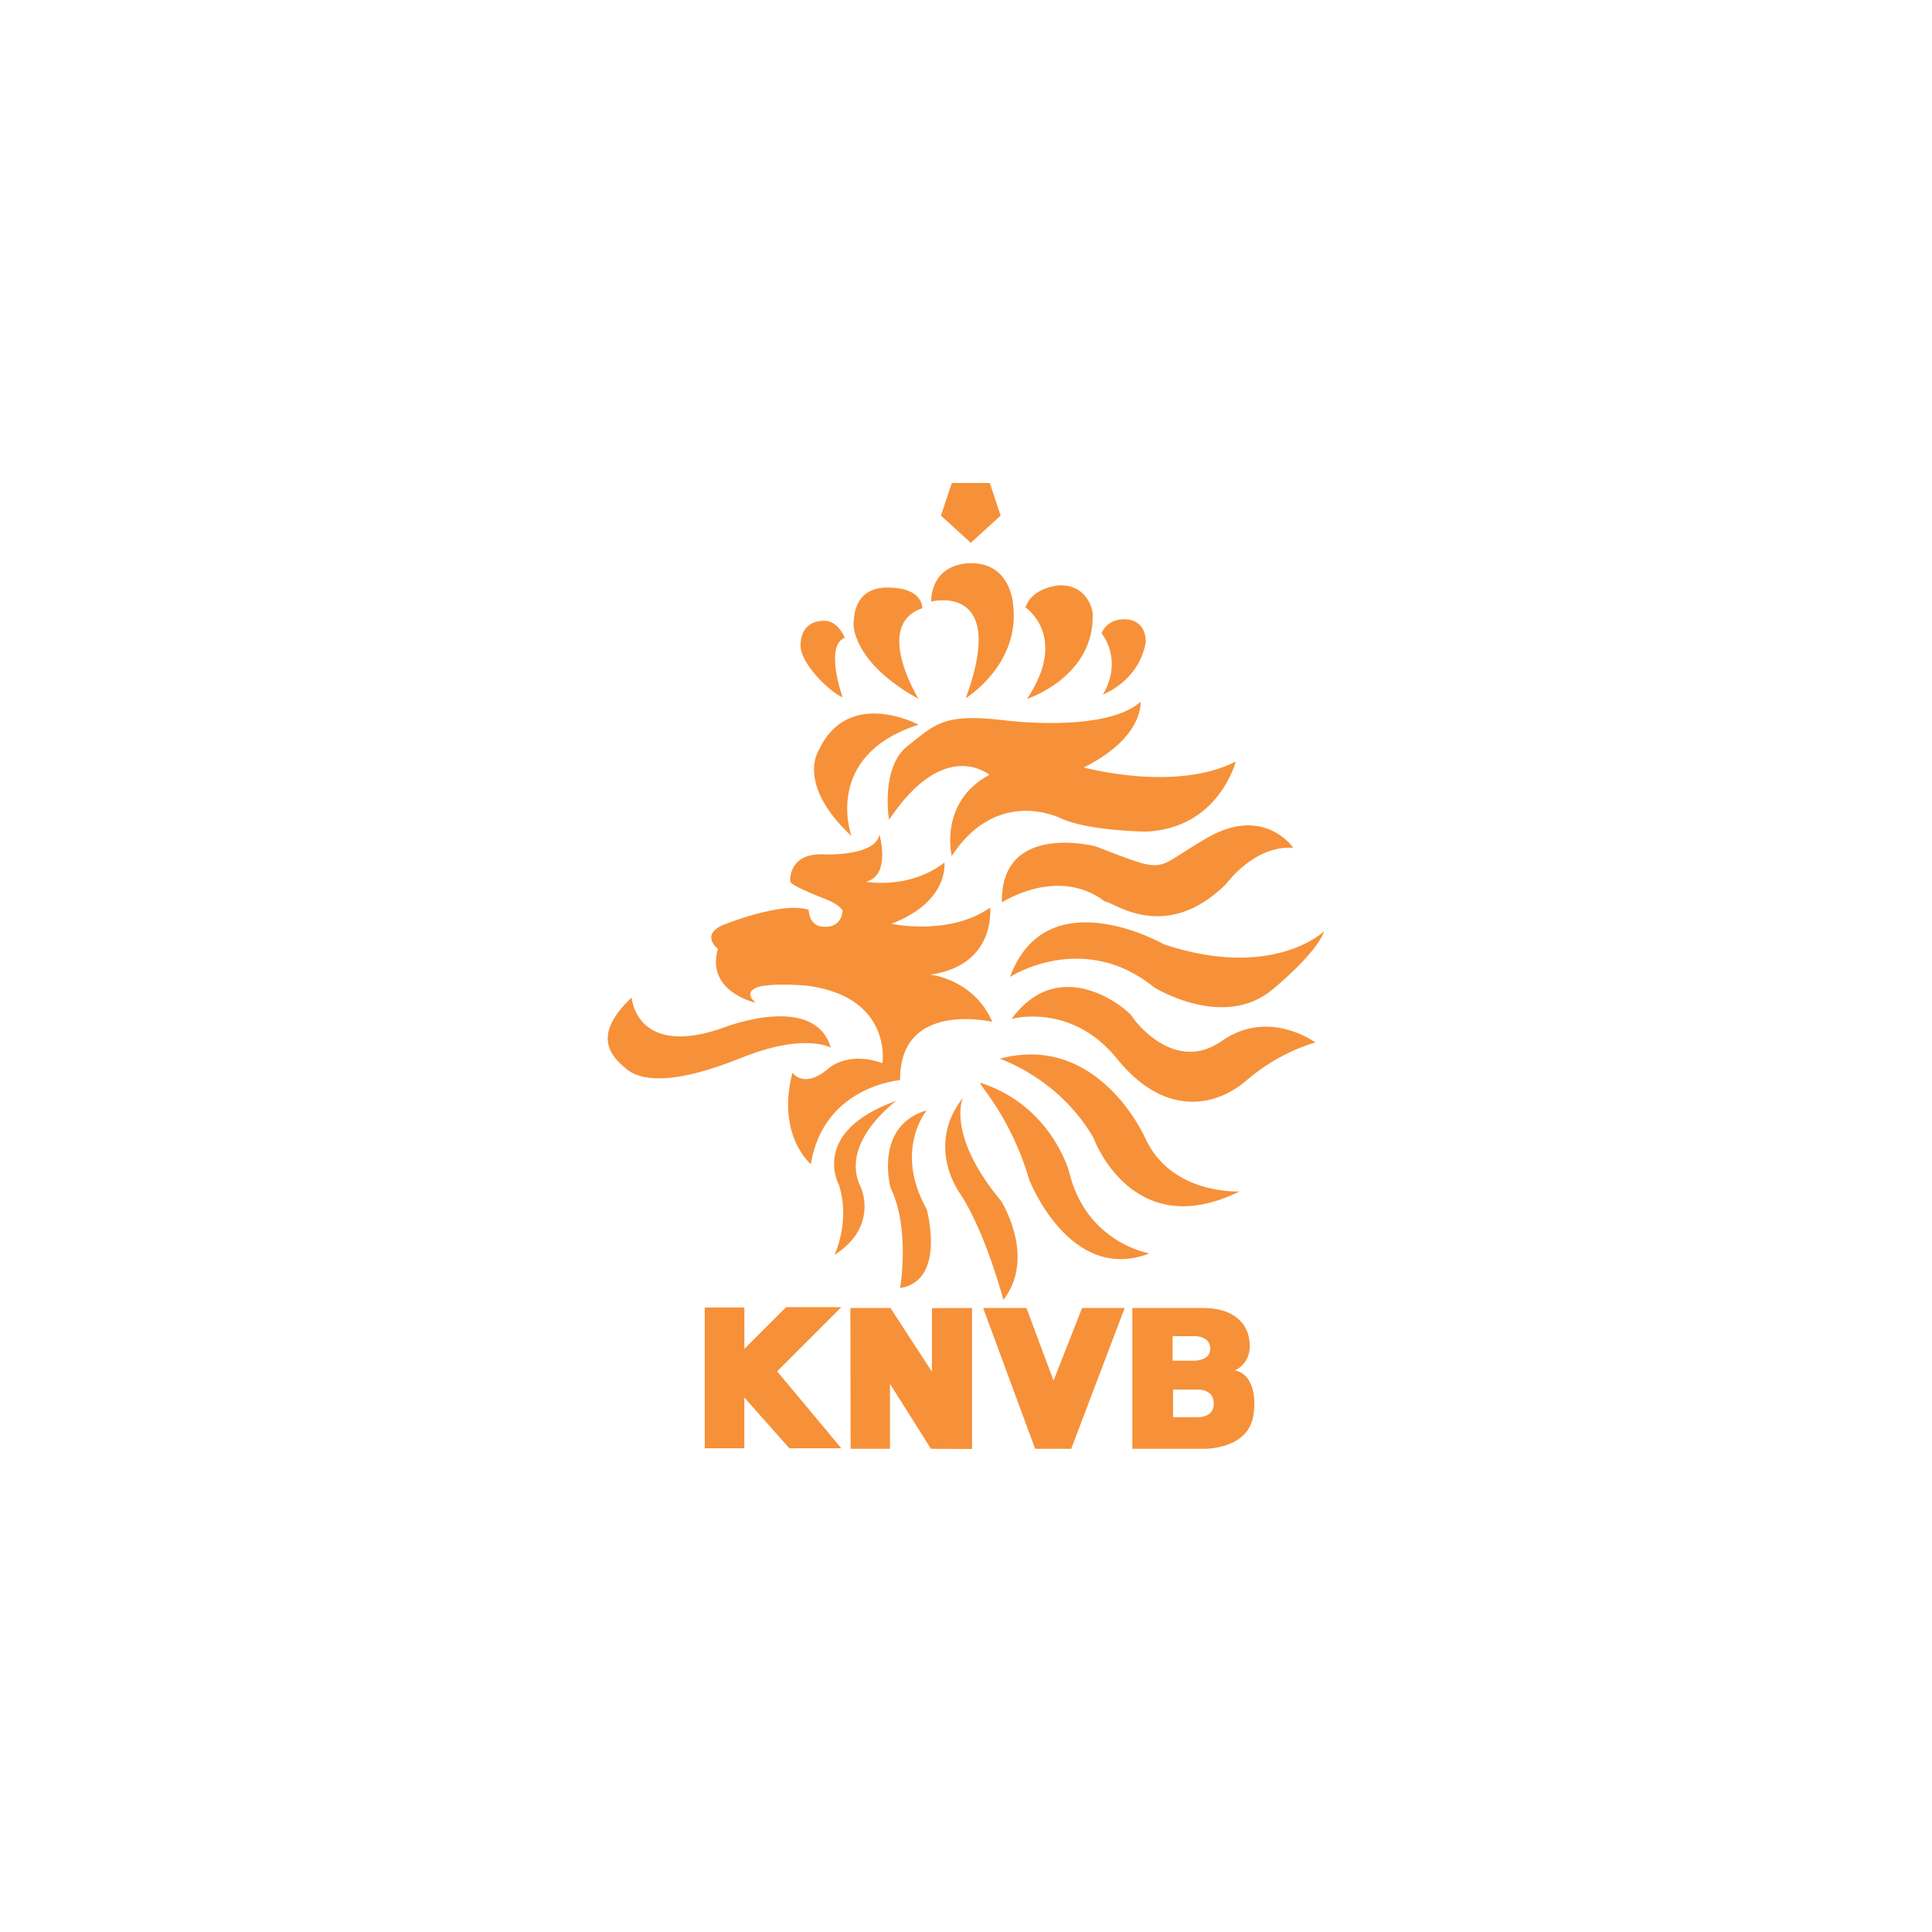 <?xml version="1.0" encoding="utf-8"?>
<!-- Generator: Adobe Illustrator 16.0.0, SVG Export Plug-In . SVG Version: 6.00 Build 0)  -->
<!DOCTYPE svg PUBLIC "-//W3C//DTD SVG 1.1//EN" "http://www.w3.org/Graphics/SVG/1.1/DTD/svg11.dtd">
<svg version="1.1" id="Layer_1" xmlns="http://www.w3.org/2000/svg" xmlns:xlink="http://www.w3.org/1999/xlink" x="0px" y="0px"
	 width="1700.791px" height="1700.791px" viewBox="0 0 1700.791 1700.791" enable-background="new 0 0 1700.791 1700.791"
	 xml:space="preserve">
<g>
	<path fill="#F69139" d="M808.635,615.259c0,0-40.246-64.917,3.252-79.845c0,0,1.303-18.178-30.521-18.178
		s-29.227,29.864-29.873,30.51C750.846,548.392,749.544,582.801,808.635,615.259"/>
	<path fill="#F69139" d="M850.203,614.604c0,0,48.689-29.863,41.55-83.088c0,0-1.93-35.055-35.712-35.701
		c0,0-35.064-2.605-36.367,33.752C819.674,529.567,887.864,512.054,850.203,614.604"/>
	<polygon fill="#F69139" points="880.902,453.908 871.346,425.198 837.883,425.198 828.326,453.908 854.619,477.825 	"/>
	<path fill="#F69139" d="M741.767,613.956c0,0-16.229-45.436,1.939-52.577c0,0-5.828-14.927-18.169-14.927
		c-12.361,0-20.783,7.131-20.783,22.068C704.755,583.457,728.779,608.11,741.767,613.956"/>
	<path fill="#F69139" d="M632.018,835.324c-11.038,37.639,33.105,47.375,33.105,47.375c-12.341-11.037,3.898-14.27,3.898-14.27
		c14.302-3.242,42.215-0.658,42.215-0.658c74.686,10.393,65.575,68.172,65.575,68.172c-30.52-11.029-47.396,4.525-47.396,4.525
		c-21.431,18.824-31.813,3.906-31.813,3.906c-14.291,55.174,16.23,80.482,16.23,80.482c11.038-68.807,78.571-73.998,78.571-73.998
		c-0.646-70.754,81.168-51.283,81.168-51.283c-16.229-37.65-54.546-41.549-54.546-41.549c58.455-8.443,52.608-59.06,52.608-59.06
		c-35.703,25.318-87.016,14.279-87.016,14.279c51.313-19.471,46.749-53.87,46.749-53.87c-31.176,24.017-68.837,16.857-68.837,16.857
		c22.076-5.838,11.694-41.539,11.694-41.539c-3.231,18.835-46.75,17.523-46.75,17.523c-34.407-2.597-31.821,24.016-31.821,24.016
		c1.292,3.251,20.138,11.038,31.821,15.592c11.686,4.544,14.291,9.727,14.291,9.727c-1.303,16.219-16.229,14.3-16.229,14.3
		c-13.644,0-13.654-14.946-13.654-14.946c-24.016-7.787-75.967,13.635-75.967,13.635
		C616.427,823.62,632.018,835.324,632.018,835.324"/>
	<path fill="#F69139" d="M904.094,615.259c0,0,60.383-19.47,57.788-75.946c0,0-3.241-24.672-29.218-24.026
		c0,0-24.024,1.292-29.873,19.471C902.791,534.758,941.118,560.096,904.094,615.259"/>
	<path fill="#F69139" d="M1004.087,617.856c-31.813,27.904-120.121,16.228-120.121,16.228c-53.891-6.493-61.04,3.879-85.075,22.714
		c-24.027,18.825-16.23,64.929-16.23,64.929c48.709-73.352,88.318-39.61,88.318-39.61c-44.791,24.016-33.127,71.413-33.127,71.413
		c40.258-61.667,96.115-33.116,96.115-33.116c23.371,11.028,74.675,11.685,74.675,11.685c64.283-2.606,79.209-61.677,79.209-61.677
		c-53.233,27.259-133.756,5.201-133.756,5.201C1007.348,649.002,1004.087,617.856,1004.087,617.856"/>
	<path fill="#F69139" d="M845.659,1051.479c22.077,33.754,37.651,92.824,37.651,92.824c29.217-37.65-1.95-86.984-1.95-86.984
		c-48.699-58.414-33.762-90.885-33.762-90.885C813.836,1009.913,845.659,1051.479,845.659,1051.479"/>
	<path fill="#F69139" d="M964.487,745.087c0,0-83.772-22.067-82.47,49.325c0,0,49.345-32.449,90.903-0.636
		c5.191-1.294,51.951,38.306,106.496-15.585c0,0,24.684-34.417,59.092-31.812c0,0-25.329-37.66-75.331-9.081
		C1013.186,765.861,1030.719,770.396,964.487,745.087"/>
	<path fill="#F69139" d="M1024.872,831.416c0,0-103.246-59.07-135.715,28.571c0,0,64.282-41.549,126.625,9.08
		c0,0,61.05,38.297,104.548,1.949c0,0,38.307-31.168,45.446-51.284C1165.776,819.733,1120.985,863.229,1024.872,831.416"/>
	<path fill="#F69139" d="M970.97,611.363c0,0,31.823-11.677,37.671-46.083c0,0,1.303-19.462-18.178-20.119
		c0,0-14.938-1.322-20.785,12.322C969.678,557.482,989.15,580.195,970.97,611.363"/>
	<path fill="#F69139" d="M808.635,637.964c0,0-61.677-33.095-87.651,22.076c0,0-20.775,29.875,28.56,75.958
		C749.544,735.998,723.58,665.231,808.635,637.964"/>
	<path fill="#F69139" d="M1007.985,1001.489c0,0-40.902-92.832-127.918-69.443c0,0,51.94,16.867,82.461,69.443
		c0,0,33.762,94.137,128.574,47.396C1091.102,1048.885,1030.719,1052.128,1007.985,1001.489"/>
	<path fill="#F69139" d="M1075.51,916.452c-41.55,29.217-77.251-18.168-79.199-22.066c-1.959-3.898-61.707-57.131-105.86,2.596
		c0,0,52.587-14.928,92.862,35.064c40.266,49.973,85.076,44.135,114.283,18.814c29.218-25.318,60.394-33.096,60.394-33.096
		S1117.057,887.237,1075.51,916.452"/>
	<path fill="#F69139" d="M1011.884,1103.401c0,0-55.839-9.078-70.766-72.039c0,0-15.604-57.787-77.28-77.906
		c-6.175-2.008,24.672,25.33,42.204,85.037C906.042,1038.493,941.754,1130.671,1011.884,1103.401"/>
	<path fill="#F69139" d="M731.377,922.3c-14.271-48.699-92.874-18.168-92.874-18.168c-78.571,28.561-82.46-25.977-82.46-25.977
		c-35.076,33.105-18.815,51.285-4.545,62.959c14.279,11.676,44.153,12.988,100.659-9.725
		C708.652,908.677,731.377,922.3,731.377,922.3"/>
	<path fill="#F69139" d="M815.775,1064.458c-29.228-51.93,0-86.984,0-86.984c-46.749,13.633-31.813,68.16-31.813,68.16
		c17.532,35.701,8.442,88.277,8.442,88.277C833.328,1127.428,815.775,1064.458,815.775,1064.458"/>
	<path fill="#F69139" d="M757.998,1045.634c-20.119-39.59,31.156-76.594,31.156-76.594c-76.614,27.258-50.648,73.998-50.648,73.998
		c10.401,32.479-3.898,61.656-3.898,61.656C773.572,1080.032,757.998,1045.634,757.998,1045.634"/>
	<polygon fill="#F69139" points="865.489,1151.475 911.254,1275.413 943.037,1275.413 990.074,1151.475 952.584,1151.475 
		927.443,1215.399 903.635,1151.475 	"/>
	<polygon fill="#F69139" points="855.722,1151.475 820.42,1151.544 820.42,1207.591 783.913,1151.475 783.496,1151.475 
		748.611,1151.475 748.828,1275.413 783.496,1275.413 783.496,1218.253 819.506,1275.413 855.315,1275.593 855.315,1275.413 
		855.722,1275.413 	"/>
	<path fill="#F69139" d="M1087.065,1206.358c0,0,17.672-6.732,12.073-30.094c0,0-3.462-24.789-39.868-24.789h-62.463v123.938h62.463
		c0,0,40.155,1.363,44.322-30.5C1106.457,1222.866,1099.406,1208.735,1087.065,1206.358 M1032.26,1176.264h19.213
		c0,0,13.973-0.496,13.973,11.02c0,11.02-14.619,10.582-14.619,10.582h-18.566V1176.264z M1053.919,1247.569h-21.231v-24.275h21.879
		c0,0,13.973-0.746,13.973,12.361C1068.539,1248.612,1053.919,1247.569,1053.919,1247.569"/>
	<polygon fill="#F69139" points="620.393,1274.946 620.393,1151.007 655.289,1151.007 655.289,1187.444 692.045,1150.688 
		740.643,1150.688 684.128,1207.214 740.635,1274.946 694.888,1274.946 655.25,1230.274 655.25,1274.946 	"/>
</g>
</svg>
